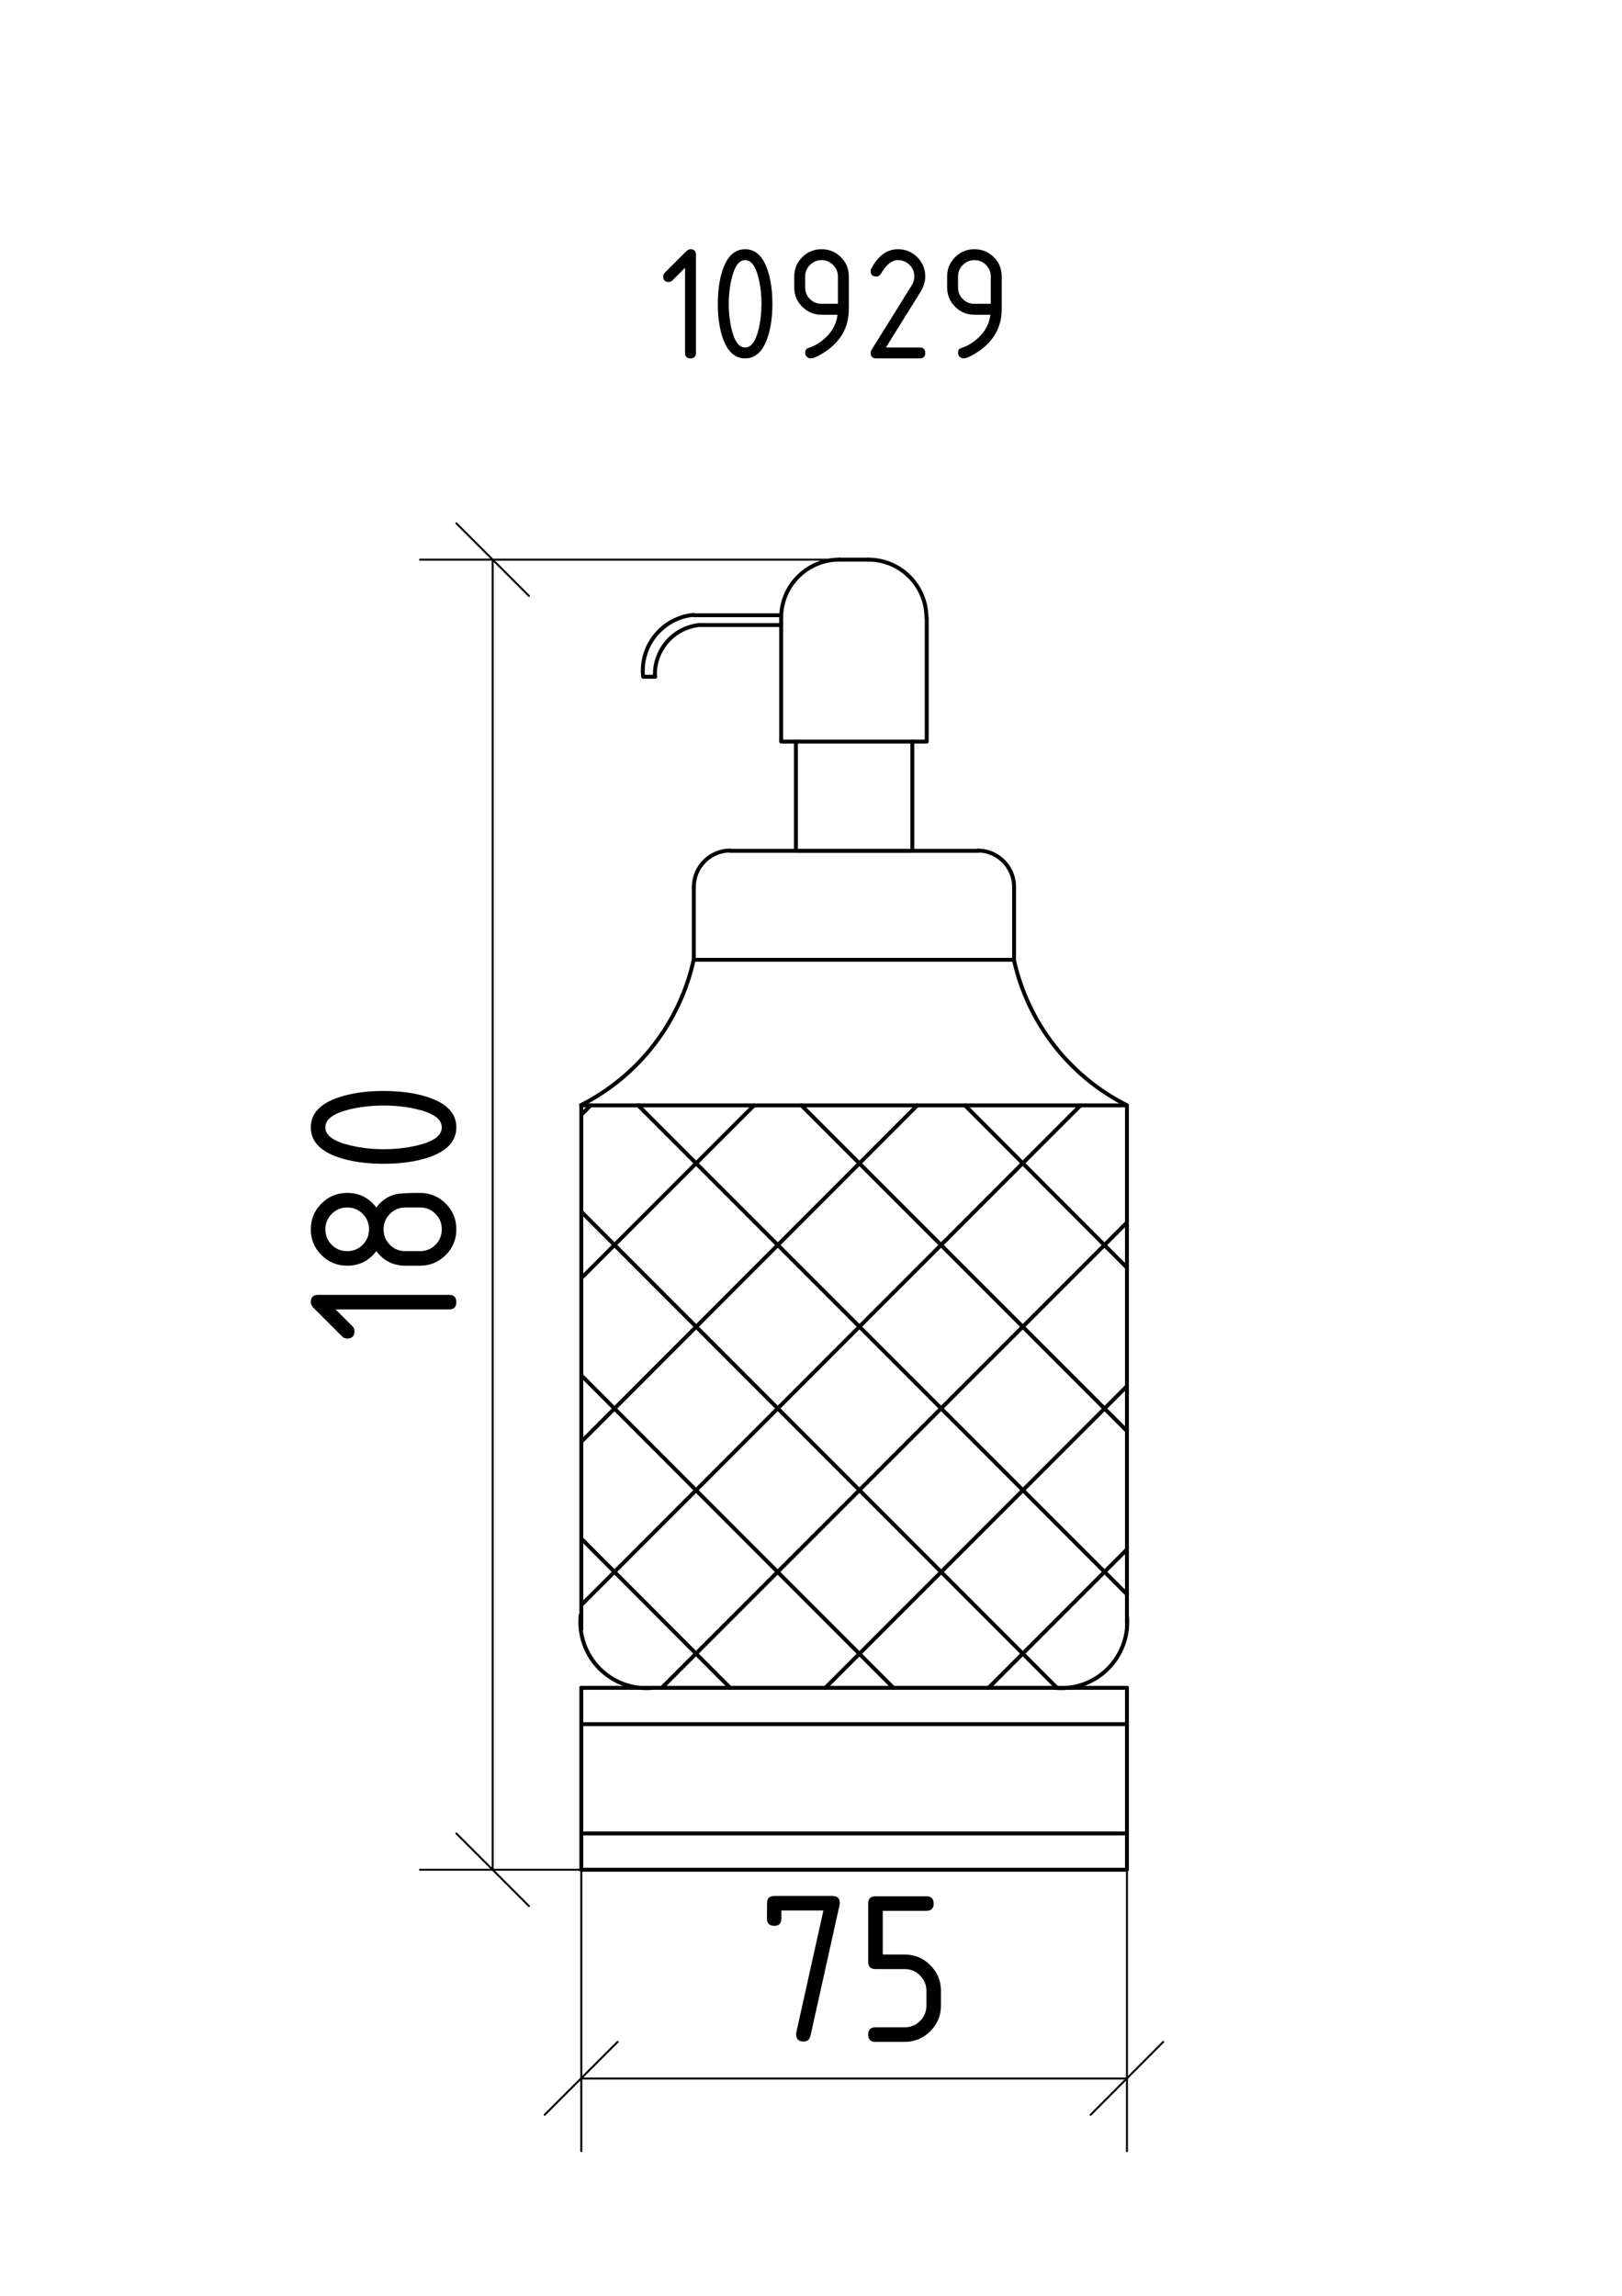 <?xml version="1.0" encoding="iso-8859-1"?>
<!-- Generator: Adobe Illustrator 22.0.1, SVG Export Plug-In . SVG Version: 6.00 Build 0)  -->
<svg version="1.1" id="&#x421;&#x43B;&#x43E;&#x439;_1"
	 xmlns="http://www.w3.org/2000/svg" xmlns:xlink="http://www.w3.org/1999/xlink" x="0px" y="0px" viewBox="0 0 595 842"
	 style="enable-background:new 0 0 595 842;" xml:space="preserve">
<g>
	<defs>
		<polyline id="SVGID_1_" points="592.44,839.8 592.44,2.56 1.8,2.56 1.8,839.8 592.44,839.8 		"/>
	</defs>
	<clipPath id="SVGID_2_">
		<use xlink:href="#SVGID_1_"  style="overflow:visible;"/>
	</clipPath>
	
		<line style="clip-path:url(#SVGID_2_);fill:none;stroke:#000000;stroke-width:1.44;stroke-linecap:round;stroke-linejoin:round;stroke-miterlimit:10;" x1="213.24" y1="408.88" x2="216.6" y2="405.4"/>
	
		<line style="clip-path:url(#SVGID_2_);fill:none;stroke:#000000;stroke-width:1.44;stroke-linecap:round;stroke-linejoin:round;stroke-miterlimit:10;" x1="213.24" y1="468.76" x2="276.6" y2="405.4"/>
	
		<line style="clip-path:url(#SVGID_2_);fill:none;stroke:#000000;stroke-width:1.44;stroke-linecap:round;stroke-linejoin:round;stroke-miterlimit:10;" x1="213.24" y1="528.76" x2="336.48" y2="405.4"/>
	
		<line style="clip-path:url(#SVGID_2_);fill:none;stroke:#000000;stroke-width:1.44;stroke-linecap:round;stroke-linejoin:round;stroke-miterlimit:10;" x1="213.24" y1="588.64" x2="396.36" y2="405.4"/>
	
		<line style="clip-path:url(#SVGID_2_);fill:none;stroke:#000000;stroke-width:1.44;stroke-linecap:round;stroke-linejoin:round;stroke-miterlimit:10;" x1="242.76" y1="619" x2="413.4" y2="448.36"/>
	
		<line style="clip-path:url(#SVGID_2_);fill:none;stroke:#000000;stroke-width:1.44;stroke-linecap:round;stroke-linejoin:round;stroke-miterlimit:10;" x1="302.76" y1="619" x2="413.4" y2="508.36"/>
	
		<line style="clip-path:url(#SVGID_2_);fill:none;stroke:#000000;stroke-width:1.44;stroke-linecap:round;stroke-linejoin:round;stroke-miterlimit:10;" x1="362.64" y1="619" x2="413.4" y2="568.24"/>
	
		<line style="clip-path:url(#SVGID_2_);fill:none;stroke:#000000;stroke-width:1.44;stroke-linecap:round;stroke-linejoin:round;stroke-miterlimit:10;" x1="267.84" y1="619" x2="213.24" y2="564.28"/>
	
		<line style="clip-path:url(#SVGID_2_);fill:none;stroke:#000000;stroke-width:1.44;stroke-linecap:round;stroke-linejoin:round;stroke-miterlimit:10;" x1="327.72" y1="619" x2="213.24" y2="504.4"/>
	
		<line style="clip-path:url(#SVGID_2_);fill:none;stroke:#000000;stroke-width:1.44;stroke-linecap:round;stroke-linejoin:round;stroke-miterlimit:10;" x1="387.72" y1="619" x2="213.24" y2="444.4"/>
	
		<line style="clip-path:url(#SVGID_2_);fill:none;stroke:#000000;stroke-width:1.44;stroke-linecap:round;stroke-linejoin:round;stroke-miterlimit:10;" x1="413.4" y1="584.68" x2="234.12" y2="405.4"/>
	
		<line style="clip-path:url(#SVGID_2_);fill:none;stroke:#000000;stroke-width:1.44;stroke-linecap:round;stroke-linejoin:round;stroke-miterlimit:10;" x1="413.4" y1="524.8" x2="294" y2="405.4"/>
	
		<line style="clip-path:url(#SVGID_2_);fill:none;stroke:#000000;stroke-width:1.44;stroke-linecap:round;stroke-linejoin:round;stroke-miterlimit:10;" x1="413.4" y1="464.92" x2="354" y2="405.4"/>
	
		<polyline style="clip-path:url(#SVGID_2_);fill:none;stroke:#000000;stroke-width:1.44;stroke-linecap:round;stroke-linejoin:round;stroke-miterlimit:10;" points="
		213.24,405.4 413.4,405.4 413.4,597.52 	"/>
	
		<polyline style="clip-path:url(#SVGID_2_);fill:none;stroke:#000000;stroke-width:1.44;stroke-linecap:round;stroke-linejoin:round;stroke-miterlimit:10;" points="
		413.4,619 413.4,685.72 213.24,685.72 213.24,619 	"/>
	
		<line style="clip-path:url(#SVGID_2_);fill:none;stroke:#000000;stroke-width:1.44;stroke-linecap:round;stroke-linejoin:round;stroke-miterlimit:10;" x1="213.24" y1="597.52" x2="213.24" y2="405.4"/>
	
		<line style="clip-path:url(#SVGID_2_);fill:none;stroke:#000000;stroke-width:1.44;stroke-linecap:round;stroke-linejoin:round;stroke-miterlimit:10;" x1="413.4" y1="619" x2="213.24" y2="619"/>
	
		<path style="clip-path:url(#SVGID_2_);fill:none;stroke:#000000;stroke-width:1.44;stroke-linecap:round;stroke-linejoin:round;stroke-miterlimit:10;" d="
		M213.019,592.223c-0.786,7.309,1.78,14.582,6.978,19.78c5.198,5.198,12.471,7.764,19.78,6.978"/>
	
		<path style="clip-path:url(#SVGID_2_);fill:none;stroke:#000000;stroke-width:1.44;stroke-linecap:round;stroke-linejoin:round;stroke-miterlimit:10;" d="
		M386.623,618.981c7.309,0.786,14.582-1.78,19.78-6.978c5.198-5.198,7.764-12.471,6.978-19.78"/>
	
		<path style="clip-path:url(#SVGID_2_);fill:none;stroke:#000000;stroke-width:1.44;stroke-linecap:round;stroke-linejoin:round;stroke-miterlimit:10;" d="
		M339.84,226.54c0-11.764-9.536-21.3-21.3-21.3"/>
	
		<polyline style="clip-path:url(#SVGID_2_);fill:none;stroke:#000000;stroke-width:1.44;stroke-linecap:round;stroke-linejoin:round;stroke-miterlimit:10;" points="
		339.96,226.6 339.96,271.96 286.56,271.96 286.56,226.6 	"/>
	
		<path style="clip-path:url(#SVGID_2_);fill:none;stroke:#000000;stroke-width:1.44;stroke-linecap:round;stroke-linejoin:round;stroke-miterlimit:10;" d="
		M307.86,205.24c-11.764,0-21.3,9.536-21.3,21.3"/>
	
		<line style="clip-path:url(#SVGID_2_);fill:none;stroke:#000000;stroke-width:1.44;stroke-linecap:round;stroke-linejoin:round;stroke-miterlimit:10;" x1="307.92" y1="205.24" x2="318.6" y2="205.24"/>
	
		<polyline style="clip-path:url(#SVGID_2_);fill:none;stroke:#000000;stroke-width:1.44;stroke-linecap:round;stroke-linejoin:round;stroke-miterlimit:10;" points="
		291.96,271.96 291.96,312.04 334.68,312.04 334.68,271.96 	"/>
	
		<line style="clip-path:url(#SVGID_2_);fill:none;stroke:#000000;stroke-width:1.44;stroke-linecap:round;stroke-linejoin:round;stroke-miterlimit:10;" x1="313.32" y1="312.04" x2="267.96" y2="312.04"/>
	
		<path style="clip-path:url(#SVGID_2_);fill:none;stroke:#000000;stroke-width:1.44;stroke-linecap:round;stroke-linejoin:round;stroke-miterlimit:10;" d="
		M267.9,311.92c-7.39,0-13.38,5.99-13.38,13.38"/>
	
		<polyline style="clip-path:url(#SVGID_2_);fill:none;stroke:#000000;stroke-width:1.44;stroke-linecap:round;stroke-linejoin:round;stroke-miterlimit:10;" points="
		254.52,325.36 254.52,352 372,352 372,325.36 	"/>
	
		<path style="clip-path:url(#SVGID_2_);fill:none;stroke:#000000;stroke-width:1.44;stroke-linecap:round;stroke-linejoin:round;stroke-miterlimit:10;" d="
		M372,325.3c0-7.39-5.99-13.38-13.38-13.38"/>
	
		<line style="clip-path:url(#SVGID_2_);fill:none;stroke:#000000;stroke-width:1.44;stroke-linecap:round;stroke-linejoin:round;stroke-miterlimit:10;" x1="358.68" y1="312.04" x2="313.32" y2="312.04"/>
	
		<line style="clip-path:url(#SVGID_2_);fill:none;stroke:#000000;stroke-width:1.44;stroke-linecap:round;stroke-linejoin:round;stroke-miterlimit:10;" x1="286.56" y1="225.64" x2="254.52" y2="225.64"/>
	
		<path style="clip-path:url(#SVGID_2_);fill:none;stroke:#000000;stroke-width:1.44;stroke-linecap:round;stroke-linejoin:round;stroke-miterlimit:10;" d="
		M254.461,225.49c-5.459,0.511-10.489,3.18-13.973,7.414c-3.484,4.234-5.134,9.683-4.585,15.139"/>
	
		<line style="clip-path:url(#SVGID_2_);fill:none;stroke:#000000;stroke-width:1.44;stroke-linecap:round;stroke-linejoin:round;stroke-miterlimit:10;" x1="236.04" y1="248.2" x2="240.36" y2="248.2"/>
	
		<path style="clip-path:url(#SVGID_2_);fill:none;stroke:#000000;stroke-width:1.44;stroke-linecap:round;stroke-linejoin:round;stroke-miterlimit:10;" d="
		M256.843,229.189c-9.705,0.845-17.019,9.19-16.585,18.922"/>
	
		<line style="clip-path:url(#SVGID_2_);fill:none;stroke:#000000;stroke-width:1.44;stroke-linecap:round;stroke-linejoin:round;stroke-miterlimit:10;" x1="256.92" y1="229.24" x2="286.56" y2="229.24"/>
	
		<path style="clip-path:url(#SVGID_2_);fill:none;stroke:#000000;stroke-width:1.44;stroke-linecap:round;stroke-linejoin:round;stroke-miterlimit:10;" d="
		M213.122,405.307c21.096-10.68,36.28-30.271,41.359-53.365"/>
	
		<path style="clip-path:url(#SVGID_2_);fill:none;stroke:#000000;stroke-width:1.44;stroke-linecap:round;stroke-linejoin:round;stroke-miterlimit:10;" d="
		M371.919,351.942c5.079,23.094,20.263,42.685,41.359,53.365"/>
	
		<line style="clip-path:url(#SVGID_2_);fill:none;stroke:#000000;stroke-width:0.72;stroke-linecap:round;stroke-linejoin:round;stroke-miterlimit:10;" x1="313.32" y1="205.24" x2="154.08" y2="205.24"/>
	
		<line style="clip-path:url(#SVGID_2_);fill:none;stroke:#000000;stroke-width:0.72;stroke-linecap:round;stroke-linejoin:round;stroke-miterlimit:10;" x1="313.32" y1="685.72" x2="154.08" y2="685.72"/>
	
		<line style="clip-path:url(#SVGID_2_);fill:none;stroke:#000000;stroke-width:0.72;stroke-linecap:round;stroke-linejoin:round;stroke-miterlimit:10;" x1="180.72" y1="205.24" x2="180.72" y2="685.72"/>
	
		<line style="clip-path:url(#SVGID_2_);fill:none;stroke:#000000;stroke-width:0.72;stroke-linecap:round;stroke-linejoin:round;stroke-miterlimit:10;" x1="194.04" y1="218.56" x2="167.4" y2="191.92"/>
	
		<line style="clip-path:url(#SVGID_2_);fill:none;stroke:#000000;stroke-width:0.72;stroke-linecap:round;stroke-linejoin:round;stroke-miterlimit:10;" x1="167.4" y1="672.4" x2="194.04" y2="699.04"/>
</g>
<g>
	<defs>
		<polyline id="SVGID_3_" points="592.44,839.8 592.44,2.56 1.8,2.56 1.8,839.8 592.44,839.8 		"/>
	</defs>
	<clipPath id="SVGID_4_">
		<use xlink:href="#SVGID_3_"  style="overflow:visible;"/>
	</clipPath>
	<path style="clip-path:url(#SVGID_4_);" d="M123.114,480.224l6.147,6.147c0.512,0.513,0.768,1.132,0.768,1.86
		c0,1.78-0.89,2.669-2.669,2.669c-0.728,0-1.348-0.256-1.86-0.768l-10.434-10.434c-0.701-0.701-1.052-1.416-1.052-2.144
		c0-1.78,0.89-2.669,2.669-2.669h48.047c1.78,0,2.669,0.89,2.669,2.669c0,1.78-0.89,2.669-2.669,2.669H123.114z M167.4,450.842
		c0,3.694-1.301,6.842-3.903,9.444c-2.602,2.602-5.749,3.903-9.444,3.903h-5.339c-4.422,0-7.981-1.779-10.677-5.339
		c-2.696,3.559-6.255,5.339-10.677,5.339c-3.694,0-6.841-1.3-9.444-3.903c-2.602-2.602-3.903-5.749-3.903-9.444
		c0-3.694,1.301-6.841,3.903-9.444c2.602-2.602,5.75-3.903,9.444-3.903c4.422,0,7.981,1.78,10.677,5.339
		c1.941-2.561,4.327-4.179,7.159-4.853c1.429-0.324,4.382-0.485,8.857-0.485c3.694,0,6.842,1.301,9.444,3.903
		C166.099,444,167.4,447.148,167.4,450.842z M135.369,450.842c0-2.238-0.775-4.132-2.326-5.682c-1.55-1.55-3.444-2.325-5.682-2.325
		c-2.211,0-4.098,0.782-5.662,2.346c-1.563,1.564-2.346,3.452-2.346,5.662c0,2.238,0.775,4.132,2.326,5.682
		c1.551,1.551,3.445,2.326,5.682,2.326c2.238,0,4.132-0.775,5.682-2.326C134.594,454.974,135.369,453.08,135.369,450.842z
		 M162.061,450.842c0-2.238-0.775-4.132-2.326-5.682c-1.55-1.55-3.444-2.325-5.682-2.325h-5.339c-2.211,0-4.098,0.782-5.662,2.346
		c-1.563,1.564-2.346,3.452-2.346,5.662c0,2.238,0.775,4.132,2.326,5.682c1.551,1.551,3.445,2.326,5.682,2.326h5.339
		c2.238,0,4.132-0.775,5.682-2.326C161.287,454.974,162.061,453.08,162.061,450.842z M124.206,402.457
		c4.638-1.563,10.138-2.346,16.501-2.346c6.364,0,11.864,0.782,16.501,2.346c6.794,2.292,10.192,5.959,10.192,11.001
		c0,5.042-3.383,8.709-10.151,11.001c-4.637,1.564-10.151,2.346-16.541,2.346c-6.39,0-11.904-0.782-16.541-2.346
		c-6.767-2.291-10.151-5.958-10.151-11.001C114.014,408.416,117.412,404.749,124.206,402.457L124.206,402.457z M153.204,406.865
		c-3.936-0.943-8.102-1.416-12.497-1.416c-4.422,0-8.587,0.472-12.497,1.416c-5.905,1.429-8.857,3.627-8.857,6.592
		c0,2.939,2.966,5.123,8.898,6.552c3.991,0.971,8.143,1.456,12.457,1.456c4.395,0,8.561-0.471,12.497-1.416
		c5.905-1.429,8.857-3.626,8.857-6.592C162.061,410.492,159.109,408.294,153.204,406.865L153.204,406.865z"/>
</g>
<g>
	<defs>
		<polyline id="SVGID_5_" points="592.44,839.8 592.44,2.56 1.8,2.56 1.8,839.8 592.44,839.8 		"/>
	</defs>
	<clipPath id="SVGID_6_">
		<use xlink:href="#SVGID_5_"  style="overflow:visible;"/>
	</clipPath>
	
		<line style="clip-path:url(#SVGID_6_);fill:none;stroke:#000000;stroke-width:0.72;stroke-linecap:round;stroke-linejoin:round;stroke-miterlimit:10;" x1="213.24" y1="685.72" x2="213.24" y2="788.92"/>
	
		<line style="clip-path:url(#SVGID_6_);fill:none;stroke:#000000;stroke-width:0.72;stroke-linecap:round;stroke-linejoin:round;stroke-miterlimit:10;" x1="413.4" y1="685.72" x2="413.4" y2="788.92"/>
	
		<line style="clip-path:url(#SVGID_6_);fill:none;stroke:#000000;stroke-width:0.72;stroke-linecap:round;stroke-linejoin:round;stroke-miterlimit:10;" x1="213.24" y1="762.28" x2="413.4" y2="762.28"/>
	
		<line style="clip-path:url(#SVGID_6_);fill:none;stroke:#000000;stroke-width:0.72;stroke-linecap:round;stroke-linejoin:round;stroke-miterlimit:10;" x1="226.56" y1="748.84" x2="199.8" y2="775.6"/>
	
		<line style="clip-path:url(#SVGID_6_);fill:none;stroke:#000000;stroke-width:0.72;stroke-linecap:round;stroke-linejoin:round;stroke-miterlimit:10;" x1="400.08" y1="775.6" x2="426.72" y2="748.84"/>
	<path style="clip-path:url(#SVGID_6_);" d="M321.152,722.147c-1.78,0-2.669-0.89-2.669-2.669v-21.354
		c0-1.78,0.89-2.669,2.669-2.669h18.685c1.78,0,2.669,0.89,2.669,2.669c0,1.779-0.89,2.669-2.669,2.669h-16.016v16.016h8.008
		c3.694,0,6.841,1.308,9.444,3.923c2.602,2.616,3.903,5.757,3.903,9.423v5.339c0,3.694-1.308,6.842-3.923,9.444
		c-2.616,2.602-5.757,3.903-9.423,3.903h-10.677c-1.78,0-2.669-0.89-2.669-2.669c0-1.78,0.89-2.669,2.669-2.669h10.677
		c2.238,0,4.132-0.775,5.682-2.326c1.55-1.55,2.326-3.444,2.326-5.682v-5.339c0-2.21-0.782-4.098-2.346-5.662
		c-1.564-1.563-3.452-2.346-5.662-2.346H321.152L321.152,722.147z M302.048,700.672h-15.409v2.952
		c-0.027,1.779-0.89,2.669-2.588,2.669c-1.807-0.027-2.71-0.93-2.71-2.71l0.04-5.581c0-1.78,0.89-2.669,2.669-2.669h21.354
		c1.752,0,2.642,0.863,2.669,2.588c0,0.162-0.027,0.378-0.081,0.647l-10.677,48.047c-0.324,1.402-1.173,2.103-2.548,2.103
		c-1.807,0-2.71-0.89-2.71-2.669c0-0.269,0.013-0.471,0.04-0.607L302.048,700.672z"/>
	<path style="clip-path:url(#SVGID_6_);" d="M251.292,98.226l-4.611,4.611c-0.384,0.384-0.849,0.576-1.395,0.576
		c-1.335,0-2.002-0.667-2.002-2.002c0-0.546,0.192-1.011,0.576-1.395l7.826-7.826c0.526-0.526,1.062-0.789,1.608-0.789
		c1.335,0,2.002,0.667,2.002,2.002v36.035c0,1.335-0.667,2.002-2.002,2.002c-1.335,0-2.002-0.667-2.002-2.002V98.226z
		 M281.579,99.045c1.173,3.478,1.759,7.604,1.759,12.376c0,4.773-0.587,8.898-1.759,12.376c-1.719,5.096-4.469,7.644-8.251,7.644
		c-3.782,0-6.532-2.538-8.25-7.613c-1.173-3.478-1.759-7.614-1.759-12.406c0-4.793,0.586-8.928,1.759-12.406
		c1.719-5.076,4.469-7.614,8.25-7.614C277.11,91.401,279.86,93.949,281.579,99.045L281.579,99.045z M301.883,129.529
		c-2.043,1.274-3.549,1.911-4.52,1.911c-0.526,0-0.991-0.202-1.395-0.607c-0.405-0.404-0.607-0.869-0.607-1.395
		c0-0.93,0.334-1.506,1.001-1.729c1.456-0.485,2.669-1.041,3.64-1.668c4.307-2.791,6.714-6.329,7.219-10.616h-5.854
		c-2.771,0-5.131-0.975-7.083-2.927c-1.952-1.951-2.927-4.312-2.927-7.083v-4.004c0-2.77,0.975-5.131,2.927-7.083
		c1.951-1.951,4.312-2.927,7.083-2.927c2.791,0,5.157,0.966,7.098,2.897c1.941,1.931,2.912,4.282,2.912,7.052v12.072
		C311.377,120.217,308.212,125.586,301.883,129.529L301.883,129.529z M319.577,98.59c2.487-4.793,5.763-7.189,9.828-7.189
		c2.77,0,5.131,0.976,7.083,2.927c1.951,1.952,2.927,4.312,2.927,7.083c0,1.901-0.607,3.822-1.82,5.763l-12.618,20.262h12.436
		c1.335,0,2.002,0.667,2.002,2.002s-0.667,2.002-2.002,2.002h-16.016c-1.335,0-2.002-0.667-2.002-2.002
		c0-0.404,0.111-0.789,0.334-1.153l14.681-23.569c0.667-1.072,1.001-2.174,1.001-3.306c0-1.658-0.587-3.074-1.759-4.247
		c-1.173-1.172-2.589-1.759-4.247-1.759c-2.265,0-4.358,1.679-6.279,5.035c-0.364,0.647-0.94,0.971-1.729,0.971
		c-1.335,0-2.002-0.667-2.002-2.002C319.396,99.105,319.456,98.832,319.577,98.59L319.577,98.59z M357.959,129.529
		c-2.043,1.274-3.549,1.911-4.52,1.911c-0.526,0-0.991-0.202-1.395-0.607c-0.405-0.404-0.607-0.869-0.607-1.395
		c0-0.93,0.334-1.506,1.001-1.729c1.456-0.485,2.669-1.041,3.64-1.668c4.307-2.791,6.713-6.329,7.219-10.616h-5.854
		c-2.771,0-5.131-0.975-7.083-2.927c-1.952-1.951-2.927-4.312-2.927-7.083v-4.004c0-2.77,0.975-5.131,2.927-7.083
		c1.951-1.951,4.312-2.927,7.083-2.927c2.791,0,5.157,0.966,7.098,2.897c1.941,1.931,2.912,4.282,2.912,7.052v12.072
		C367.453,120.217,364.288,125.586,357.959,129.529L357.959,129.529z M278.273,120.793c0.708-2.952,1.062-6.076,1.062-9.373
		c0-3.316-0.354-6.441-1.062-9.373c-1.072-4.429-2.72-6.643-4.944-6.643c-2.204,0-3.842,2.225-4.914,6.673
		c-0.728,2.993-1.092,6.107-1.092,9.342c0,3.296,0.354,6.421,1.062,9.373c1.072,4.429,2.72,6.643,4.944,6.643
		C275.553,127.436,277.201,125.222,278.273,120.793L278.273,120.793z M307.373,111.42v-10.01c0-1.658-0.587-3.074-1.759-4.247
		c-1.173-1.172-2.589-1.759-4.247-1.759c-1.658,0-3.074,0.587-4.247,1.759c-1.173,1.173-1.759,2.589-1.759,4.247v4.004
		c0,1.679,0.581,3.099,1.744,4.262c1.163,1.163,2.583,1.744,4.262,1.744H307.373z M363.449,111.42v-10.01
		c0-1.658-0.587-3.074-1.759-4.247c-1.173-1.172-2.589-1.759-4.247-1.759c-1.658,0-3.074,0.587-4.247,1.759
		c-1.173,1.173-1.759,2.589-1.759,4.247v4.004c0,1.679,0.581,3.099,1.744,4.262c1.163,1.163,2.583,1.744,4.262,1.744H363.449z"/>
	
		<line style="clip-path:url(#SVGID_6_);fill:none;stroke:#000000;stroke-width:1.44;stroke-linecap:round;stroke-linejoin:round;stroke-miterlimit:10;" x1="213.24" y1="632.32" x2="413.4" y2="632.32"/>
	
		<line style="clip-path:url(#SVGID_6_);fill:none;stroke:#000000;stroke-width:1.44;stroke-linecap:round;stroke-linejoin:round;stroke-miterlimit:10;" x1="213.24" y1="672.4" x2="413.4" y2="672.4"/>
</g>
</svg>
